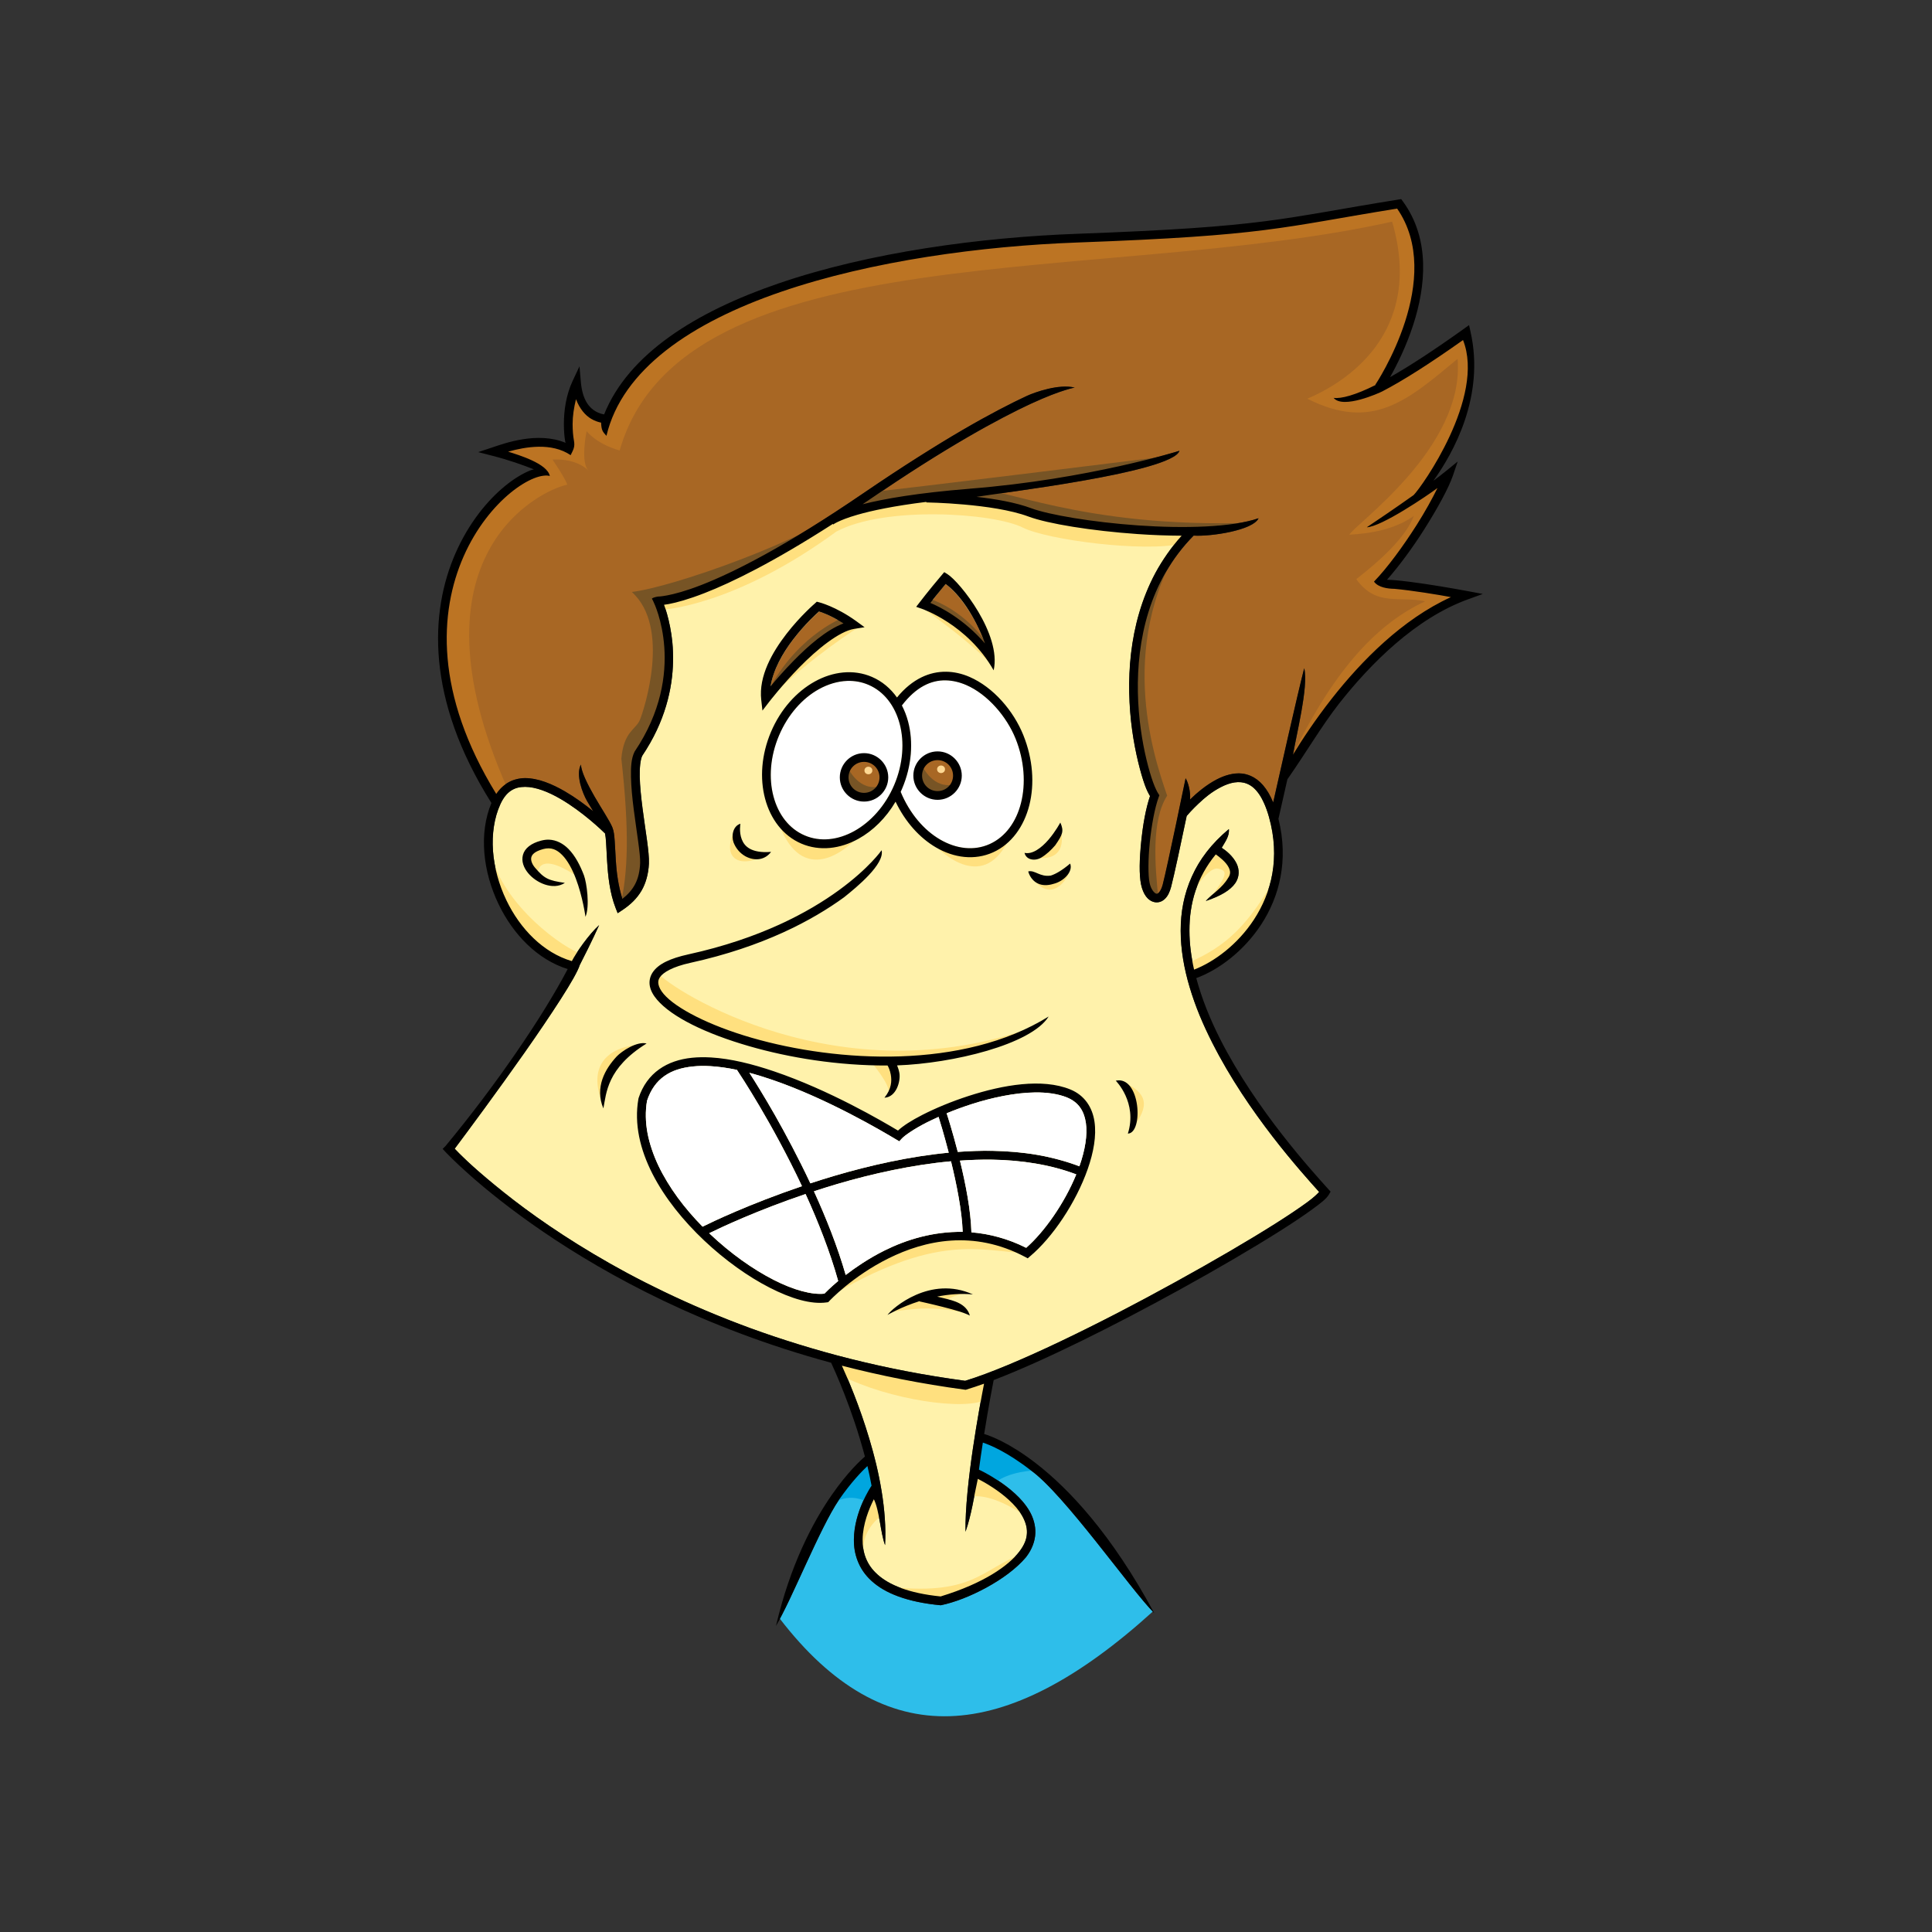 <?xml version="1.0" encoding="UTF-8" standalone="no"?>
<!-- Created with Inkscape (http://www.inkscape.org/) -->

<svg
   xmlns:dc="http://purl.org/dc/elements/1.1/"
   xmlns:cc="http://creativecommons.org/ns#"
   xmlns:rdf="http://www.w3.org/1999/02/22-rdf-syntax-ns#"
   xmlns:svg="http://www.w3.org/2000/svg"
   xmlns="http://www.w3.org/2000/svg"
   xmlns:sodipodi="http://sodipodi.sourceforge.net/DTD/sodipodi-0.dtd"
   xmlns:inkscape="http://www.inkscape.org/namespaces/inkscape"
   version="1.1"
   width="150"
   height="150"
   id="svg2"
   inkscape:version="0.47 r22583"
   sodipodi:docname="crabvector_15.svg">
  <rect width="100%" height="100%" fill="#333333" stroke="none"/>
  <title
     id="title2865">scared Man</title>
  <sodipodi:namedview
     pagecolor="#ffffff"
     bordercolor="#666666"
     borderopacity="1"
     objecttolerance="10"
     gridtolerance="10"
     guidetolerance="10"
     inkscape:pageopacity="0"
     inkscape:pageshadow="2"
     inkscape:window-width="1024"
     inkscape:window-height="715"
     id="namedview57"
     showgrid="false"
     inkscape:zoom="2.394735"
     inkscape:cx="128.57975"
     inkscape:cy="68.064328"
     inkscape:window-x="0"
     inkscape:window-y="25"
     inkscape:window-maximized="1"
     inkscape:current-layer="svg2" />
  <defs
     id="defs4">
    <inkscape:perspective
       sodipodi:type="inkscape:persp3d"
       inkscape:vp_x="0 : 150 : 1"
       inkscape:vp_y="0 : 1000 : 0"
       inkscape:vp_z="300 : 150 : 1"
       inkscape:persp3d-origin="150 : 100 : 1"
       id="perspective59" />
  </defs>
  <g
     transform="matrix(0.495,0,0,0.495,-3.511,-98.409)"
     id="layer2">
    <g
       id="g3097">
      <path
         d="m 187.917,451.559 c -0.899,-0.93 -2.111,-2.364 -3.594,-4.227 -1.584,-1.99 -3.414,-4.339 -5.288,-6.691 -1.874,-2.353 -3.802,-4.7 -5.579,-6.691 -0.889,-0.995 -1.741,-1.9 -2.533,-2.67 -0.792,-0.769 -1.51,-1.413 -2.156,-1.865 -0.941,-0.729 -1.821,-1.331 -2.618,-1.848 -0.798,-0.517 -1.519,-0.944 -2.156,-1.284 -1.274,-0.678 -2.205,-1.04 -2.738,-1.215 -0.213,1.392 -0.431,2.804 -0.616,4.244 0.373,0.174 1.452,0.691 2.926,1.66 0.878,0.577 1.82,1.276 2.704,2.088 0.442,0.406 0.877,0.838 1.266,1.301 0.389,0.462 0.745,0.954 1.044,1.472 0.299,0.518 0.527,1.083 0.685,1.66 0.157,0.577 0.245,1.165 0.222,1.78 -0.022,0.615 -0.155,1.249 -0.394,1.882 -0.239,0.634 -0.586,1.267 -1.078,1.9 -0.75,0.89 -1.705,1.762 -2.772,2.567 -1.067,0.805 -2.252,1.543 -3.474,2.208 -1.222,0.665 -2.482,1.26 -3.696,1.728 -1.215,0.468 -2.377,0.812 -3.423,1.027 -1.332,-0.127 -2.544,-0.299 -3.645,-0.531 -1.101,-0.232 -2.088,-0.514 -2.978,-0.839 -0.89,-0.324 -1.681,-0.69 -2.379,-1.095 -0.698,-0.405 -1.306,-0.861 -1.831,-1.335 -0.525,-0.474 -0.973,-0.979 -1.335,-1.506 -0.362,-0.527 -0.637,-1.067 -0.856,-1.626 -0.219,-0.559 -0.383,-1.125 -0.479,-1.694 -0.096,-0.57 -0.126,-1.152 -0.12,-1.711 0.011,-1.085 0.178,-2.14 0.428,-3.115 0.25,-0.975 0.573,-1.869 0.907,-2.635 0.668,-1.533 1.358,-2.553 1.438,-2.67 -0.194,-1.035 -0.407,-2.067 -0.65,-3.08 -0.447,0.42 -1.084,1.059 -1.848,1.934 -0.764,0.875 -1.656,1.984 -2.618,3.371 -0.734,1.074 -1.584,2.611 -2.464,4.364 -0.881,1.753 -1.799,3.721 -2.704,5.682 -0.905,1.961 -1.795,3.915 -2.601,5.613 -0.581,1.225 -1.048,2.083 -1.523,2.961 16.315,21.238 35.286,19.967 58.528,-1.112 z"
         id="path4037"
         style="fill:#2ebeea;stroke:none" />
      <path
         d="m 152.375,77.531 c -2.568,0.318 -4.716,0.655 -6.5,1 -1.784,0.345 -3.201,0.679 -4.312,1 -1.558,0.449 -2.525,0.848 -3.094,1.125 -0.568,0.277 -0.688,0.406 -0.688,0.406 l -0.062,-0.094 c -2.324,1.494 -4.485,2.834 -6.469,4 -1.984,1.166 -3.805,2.154 -5.469,3.031 -1.664,0.877 -3.168,1.652 -4.531,2.281 -1.364,0.629 -2.574,1.11 -3.656,1.531 -1.288,0.501 -2.388,0.882 -3.312,1.156 -0.925,0.274 -1.658,0.449 -2.25,0.562 -0.29,0.055 -0.56,0.097 -0.781,0.125 0.276,0.753 0.642,1.949 0.938,3.469 0.148,0.76 0.29,1.615 0.375,2.531 0.085,0.917 0.116,1.888 0.094,2.938 -0.023,1.05 -0.106,2.153 -0.281,3.312 -0.175,1.16 -0.44,2.379 -0.812,3.625 -0.373,1.246 -0.853,2.534 -1.469,3.844 -0.615,1.309 -1.378,2.62 -2.281,3.969 -0.141,0.295 -0.246,0.783 -0.312,1.344 -0.067,0.56 -0.077,1.205 -0.062,1.938 0.029,1.464 0.214,3.203 0.438,4.938 0.223,1.735 0.481,3.456 0.688,4.969 0.206,1.513 0.352,2.813 0.312,3.719 -0.036,0.837 -0.18,1.606 -0.375,2.312 -0.195,0.706 -0.431,1.342 -0.781,1.938 -0.35,0.596 -0.779,1.151 -1.281,1.656 -0.502,0.505 -1.098,0.972 -1.75,1.406 l -0.719,0.469 -0.312,-0.781 c -0.474,-1.202 -0.767,-2.457 -0.969,-3.719 -0.202,-1.262 -0.305,-2.544 -0.375,-3.688 -0.07,-1.144 -0.097,-2.189 -0.156,-3.031 -0.037,-0.531 -0.092,-0.954 -0.156,-1.281 -0.243,-0.241 -1.131,-1.088 -2.375,-2.125 -0.622,-0.519 -1.346,-1.091 -2.125,-1.656 -0.779,-0.565 -1.596,-1.116 -2.469,-1.625 -0.951,-0.554 -1.928,-1.039 -2.875,-1.375 -0.947,-0.336 -1.865,-0.532 -2.688,-0.531 -0.411,1.7e-4 -0.819,0.032 -1.188,0.125 -0.369,0.093 -0.706,0.257 -1.031,0.469 -0.325,0.211 -0.624,0.489 -0.906,0.844 -0.282,0.355 -0.543,0.789 -0.781,1.312 -0.49,1.079 -0.813,2.242 -1,3.469 -0.187,1.227 -0.251,2.51 -0.156,3.812 0.095,1.302 0.334,2.633 0.688,3.938 0.354,1.304 0.846,2.579 1.438,3.812 0.54,1.127 1.16,2.215 1.875,3.219 0.715,1.004 1.506,1.92 2.375,2.75 0.869,0.83 1.81,1.583 2.812,2.188 1.003,0.604 2.072,1.047 3.188,1.375 0.336,-0.655 0.995,-1.682 1.781,-2.75 0.786,-1.068 1.701,-2.155 2.5,-2.875 0,0 -1.087,2.472 -3.031,6.25 -0.148,0.484 -0.521,1.216 -1.031,2.125 -0.51,0.909 -1.187,1.998 -1.969,3.219 -1.563,2.441 -3.544,5.399 -5.656,8.406 -4.225,6.014 -8.85,12.233 -10.969,15.062 0.272,0.285 0.925,0.993 1.969,1.969 1.044,0.976 2.5,2.228 4.312,3.719 1.813,1.49 3.983,3.204 6.562,5.031 2.579,1.828 5.563,3.793 8.906,5.781 1.672,0.994 3.419,1.999 5.281,3 1.862,1.001 3.823,1.983 5.875,2.969 2.052,0.986 4.195,1.958 6.438,2.906 2.242,0.949 4.6,1.892 7.031,2.781 2.432,0.889 4.941,1.723 7.562,2.531 2.621,0.808 5.315,1.577 8.125,2.281 2.81,0.704 5.751,1.359 8.75,1.938 2.999,0.579 6.063,1.069 9.25,1.5 1.926,-0.587 4.218,-1.445 6.75,-2.5 2.532,-1.055 5.314,-2.303 8.219,-3.688 2.905,-1.385 5.955,-2.894 9,-4.469 3.045,-1.575 6.08,-3.218 9.031,-4.844 5.937,-3.27 11.476,-6.502 15.625,-9.125 2.075,-1.312 3.796,-2.477 5.062,-3.406 1.06,-0.778 1.567,-1.291 1.844,-1.594 -0.697,-0.774 -1.733,-1.926 -3,-3.406 -1.267,-1.481 -2.772,-3.269 -4.344,-5.312 -1.571,-2.043 -3.233,-4.32 -4.844,-6.781 -1.611,-2.461 -3.177,-5.11 -4.562,-7.844 -0.72,-1.421 -1.398,-2.852 -2,-4.312 -0.602,-1.46 -1.12,-2.957 -1.562,-4.438 -0.442,-1.48 -0.789,-2.957 -1.031,-4.438 -0.242,-1.481 -0.374,-2.975 -0.375,-4.438 -0.001,-1.462 0.122,-2.893 0.406,-4.312 0.284,-1.42 0.738,-2.808 1.344,-4.156 0.303,-0.674 0.641,-1.349 1.031,-2 0.39,-0.651 0.83,-1.282 1.312,-1.906 0.482,-0.624 1.015,-1.219 1.594,-1.812 0.579,-0.594 1.195,-1.19 1.875,-1.75 0.042,0.558 -0.098,1.041 -0.312,1.5 -0.215,0.459 -0.5,0.904 -0.812,1.438 0.334,0.223 0.762,0.524 1.188,0.938 0.426,0.414 0.835,0.913 1.125,1.5 0.219,0.444 0.365,0.99 0.344,1.531 -0.021,0.542 -0.189,1.104 -0.562,1.625 -0.374,0.521 -0.937,1.013 -1.688,1.469 -0.75,0.456 -1.695,0.872 -2.906,1.281 0.55,-0.601 1.195,-1.107 1.812,-1.656 0.618,-0.55 1.204,-1.145 1.656,-1.906 0.236,-0.328 0.337,-0.602 0.344,-0.875 0.007,-0.273 -0.075,-0.553 -0.219,-0.844 -0.211,-0.428 -0.584,-0.832 -0.969,-1.188 -0.385,-0.356 -0.795,-0.657 -1.062,-0.844 -0.74,0.897 -1.348,1.828 -1.875,2.781 -0.527,0.953 -0.98,1.936 -1.312,2.938 -0.333,1.002 -0.562,2.019 -0.719,3.062 -0.157,1.043 -0.22,2.11 -0.219,3.188 5.5e-4,0.999 0.062,2.012 0.188,3.031 0.125,1.019 0.297,2.029 0.531,3.062 0.786,-0.301 1.608,-0.7 2.438,-1.188 0.829,-0.488 1.681,-1.056 2.5,-1.719 0.819,-0.663 1.621,-1.425 2.375,-2.25 0.754,-0.825 1.458,-1.712 2.094,-2.688 0.682,-1.046 1.261,-2.173 1.75,-3.375 0.489,-1.202 0.889,-2.464 1.125,-3.812 0.236,-1.348 0.328,-2.796 0.25,-4.281 -0.078,-1.485 -0.328,-3.013 -0.781,-4.625 -0.226,-0.803 -0.486,-1.499 -0.75,-2.094 -0.264,-0.595 -0.522,-1.086 -0.812,-1.5 -0.291,-0.414 -0.599,-0.771 -0.906,-1.031 -0.308,-0.26 -0.624,-0.43 -0.938,-0.562 -0.314,-0.133 -0.634,-0.216 -0.969,-0.25 -0.335,-0.034 -0.681,-0.021 -1.031,0.031 -0.701,0.105 -1.43,0.373 -2.156,0.75 -0.66,0.343 -1.315,0.738 -1.906,1.188 -0.592,0.449 -1.117,0.958 -1.594,1.406 -0.953,0.896 -1.635,1.658 -1.844,1.906 -0.892,4.274 -1.955,9.282 -2.438,11.125 -0.105,0.403 -0.251,0.786 -0.406,1.094 -0.155,0.307 -0.315,0.534 -0.531,0.75 -0.216,0.216 -0.472,0.405 -0.75,0.5 -0.278,0.096 -0.593,0.112 -0.875,0.062 -0.282,-0.05 -0.519,-0.158 -0.75,-0.312 -0.231,-0.154 -0.445,-0.352 -0.625,-0.594 -0.359,-0.484 -0.626,-1.139 -0.781,-1.875 -0.158,-0.75 -0.228,-1.75 -0.219,-2.906 0.01,-1.156 0.113,-2.462 0.25,-3.812 0.131,-1.297 0.298,-2.62 0.531,-3.844 0.233,-1.224 0.52,-2.368 0.844,-3.312 -0.255,-0.434 -0.522,-0.91 -0.812,-1.719 -0.348,-0.968 -0.712,-2.2 -1.062,-3.656 -0.351,-1.456 -0.684,-3.137 -0.938,-4.969 -0.253,-1.831 -0.397,-3.821 -0.438,-5.906 -0.038,-1.976 0.035,-4.023 0.281,-6.125 0.123,-1.051 0.288,-2.125 0.5,-3.188 0.212,-1.062 0.469,-2.127 0.781,-3.188 0.312,-1.06 0.67,-2.111 1.094,-3.156 0.424,-1.045 0.89,-2.077 1.438,-3.094 0.547,-1.016 1.193,-1.994 1.875,-2.969 0.682,-0.974 1.421,-1.956 2.25,-2.875 -2.263,-0.008 -4.602,-0.09 -6.906,-0.25 -3.627,-0.252 -7.16,-0.642 -10.156,-1.125 -1.498,-0.241 -2.847,-0.509 -4.031,-0.781 -1.185,-0.273 -2.171,-0.558 -2.938,-0.844 -1.381,-0.515 -3.085,-0.915 -4.844,-1.219 -1.759,-0.303 -3.595,-0.509 -5.25,-0.656 -3.31,-0.295 -5.938,-0.344 -5.938,-0.344 l 0,-0.062 z M 139.156,213 c 0.46,1.011 1.138,2.594 1.906,4.562 0.768,1.968 1.606,4.328 2.375,6.906 0.385,1.289 0.766,2.624 1.094,4 0.327,1.376 0.612,2.799 0.844,4.219 0.232,1.42 0.402,2.861 0.5,4.281 0.098,1.42 0.105,2.811 0.031,4.188 -0.382,-1.043 -0.578,-2.402 -0.812,-3.719 -0.117,-0.658 -0.259,-1.31 -0.406,-1.906 -0.147,-0.596 -0.31,-1.146 -0.531,-1.594 -0.374,0.736 -0.812,1.722 -1.156,2.812 -0.172,0.545 -0.329,1.128 -0.438,1.719 -0.108,0.591 -0.15,1.173 -0.156,1.781 -0.005,0.488 0.017,0.989 0.094,1.469 0.077,0.48 0.195,0.943 0.375,1.406 0.18,0.463 0.415,0.937 0.719,1.375 0.304,0.438 0.676,0.844 1.125,1.25 0.444,0.401 0.976,0.798 1.594,1.156 0.618,0.358 1.344,0.702 2.156,1 0.812,0.298 1.692,0.56 2.719,0.781 1.027,0.221 2.176,0.374 3.438,0.5 1.71,-0.522 3.219,-1.071 4.562,-1.656 1.344,-0.585 2.525,-1.173 3.531,-1.781 1.006,-0.608 1.834,-1.221 2.531,-1.812 0.697,-0.592 1.27,-1.183 1.688,-1.719 0.42,-0.539 0.737,-1.063 0.938,-1.562 0.201,-0.499 0.266,-0.969 0.281,-1.438 0.016,-0.469 -0.052,-0.928 -0.188,-1.375 -0.135,-0.447 -0.311,-0.877 -0.562,-1.312 -0.503,-0.871 -1.25,-1.692 -2.062,-2.438 -0.813,-0.745 -1.699,-1.421 -2.531,-1.969 -1.02,-0.671 -1.789,-1.09 -2.344,-1.375 -0.314,1.403 -0.554,2.82 -0.844,4.219 -0.29,1.398 -0.634,2.79 -1.094,4.094 -0.031,-1.804 0.098,-3.943 0.312,-6.188 0.214,-2.245 0.515,-4.609 0.844,-6.844 0.658,-4.47 1.412,-8.486 1.75,-10.219 -0.958,0.344 -1.878,0.653 -2.719,0.906 l -0.156,0.062 -0.125,0 c -3.427,-0.46 -6.754,-1.024 -9.969,-1.656 -3.214,-0.632 -6.31,-1.348 -9.312,-2.125 z"
         transform="translate(0,200)"
         id="path4045"
         style="fill:#fff2ab;stroke:none" />
      <path
         d="m 110.233,151.381 c 2.273,2.778 28.663,19.572 59.094,8.46 -3.842,3.208 -12.267,5.086 -21.592,5.119 -18.194,0.063 -40.065,-7.053 -37.501,-13.579 z"
         transform="translate(0,200)"
         id="path3061"
         style="fill:#ffe07f;stroke:none" />
      <path
         d="m 139.965,305.599 c -0.74,0.027 -1.498,0.158 -2.242,0.377 -0.743,0.219 -1.472,0.525 -2.191,0.924 -0.639,0.355 -1.269,0.778 -1.865,1.266 -0.596,0.489 -1.161,1.048 -1.694,1.66 -0.534,0.612 -1.037,1.278 -1.489,2.002 -0.451,0.724 -0.848,1.502 -1.198,2.327 -0.35,0.825 -0.632,1.67 -0.839,2.499 -0.206,0.828 -0.342,1.654 -0.411,2.464 -0.069,0.81 -0.063,1.591 0,2.362 0.063,0.77 0.188,1.515 0.377,2.225 0.188,0.71 0.433,1.394 0.736,2.019 0.302,0.625 0.65,1.189 1.061,1.711 0.411,0.523 0.888,1.001 1.403,1.403 0.515,0.402 1.081,0.729 1.694,0.993 0.613,0.263 1.237,0.452 1.882,0.548 0.645,0.096 1.308,0.114 1.968,0.051 0.66,-0.063 1.327,-0.215 1.985,-0.428 0.658,-0.213 1.312,-0.501 1.951,-0.856 0.639,-0.355 1.25,-0.779 1.848,-1.266 0.598,-0.487 1.176,-1.033 1.711,-1.643 0.536,-0.61 1.036,-1.28 1.489,-2.002 0.453,-0.723 0.865,-1.502 1.215,-2.327 0.35,-0.825 0.617,-1.652 0.821,-2.481 0.205,-0.83 0.344,-1.652 0.411,-2.464 0.067,-0.812 0.064,-1.607 0,-2.379 -0.064,-0.772 -0.188,-1.532 -0.376,-2.242 -0.188,-0.71 -0.433,-1.377 -0.736,-2.002 -0.302,-0.625 -0.667,-1.206 -1.078,-1.728 -0.411,-0.523 -0.871,-0.984 -1.386,-1.386 -0.515,-0.402 -1.081,-0.746 -1.694,-1.01 -0.537,-0.23 -1.1,-0.395 -1.66,-0.496 -0.56,-0.102 -1.119,-0.141 -1.694,-0.12 z"
         id="path4073"
         style="fill:#ffffff;stroke:none" />
      <path
         d="m 155.436,305.514 c -0.58,-0.012 -1.164,0.047 -1.746,0.188 -0.581,0.141 -1.169,0.37 -1.746,0.685 -0.577,0.315 -1.144,0.724 -1.711,1.232 -0.567,0.508 -1.125,1.109 -1.677,1.831 0.412,0.789 0.738,1.637 0.975,2.533 0.21,0.791 0.34,1.63 0.411,2.481 0.071,0.851 0.073,1.73 0,2.618 -0.073,0.888 -0.222,1.785 -0.445,2.687 -0.223,0.902 -0.512,1.795 -0.89,2.687 -0.079,0.187 -0.155,0.365 -0.24,0.548 0.352,0.847 0.751,1.652 1.198,2.396 0.447,0.744 0.93,1.424 1.455,2.054 0.525,0.629 1.091,1.208 1.677,1.711 0.586,0.504 1.202,0.934 1.831,1.301 0.64,0.373 1.291,0.683 1.951,0.907 0.659,0.224 1.323,0.362 1.985,0.428 0.662,0.066 1.321,0.05 1.968,-0.051 0.647,-0.101 1.285,-0.287 1.9,-0.565 0.615,-0.278 1.177,-0.621 1.694,-1.044 0.517,-0.423 0.99,-0.922 1.403,-1.472 0.413,-0.55 0.774,-1.156 1.078,-1.814 0.304,-0.658 0.547,-1.375 0.736,-2.122 0.188,-0.747 0.312,-1.531 0.376,-2.345 0.065,-0.814 0.067,-1.643 0,-2.499 -0.067,-0.856 -0.206,-1.727 -0.411,-2.601 -0.205,-0.874 -0.471,-1.766 -0.821,-2.635 -0.346,-0.86 -0.79,-1.714 -1.318,-2.55 -0.528,-0.836 -1.143,-1.651 -1.814,-2.396 -0.671,-0.745 -1.399,-1.415 -2.173,-2.002 -0.774,-0.587 -1.591,-1.092 -2.43,-1.455 -0.524,-0.227 -1.054,-0.406 -1.592,-0.531 -0.538,-0.124 -1.084,-0.194 -1.626,-0.205 z"
         id="path4069"
         style="fill:#ffffff;stroke:none" />
      <path
         d="m 138.036,212.054 c 0,0 20.357,4.107 20.893,4.196 0.536,0.089 3.661,-1.518 3.661,-1.518 l -0.848,3.571 c -3.186,1.835 -15.218,0.067 -22.723,-3.75 -0.982,-1.607 -0.982,-2.5 -0.982,-2.5 z"
         transform="translate(0,200)"
         id="path3021"
         style="fill:#ffe07f;stroke:none" />
      <path
         d="m 146.696,204.598 c 0,0 4.42,-4.777 12.188,0.134 -4.688,-0.848 -7.143,-0.938 -12.188,-0.134 z"
         transform="translate(0,200)"
         id="path3023"
         style="fill:#ffe07f;stroke:none" />
      <path
         d="m 155.089,202.902 c 0,0 2.009,-1.161 3.705,-1.295 -3.304,-0.134 -4.955,-0.089 -5.58,0.625 0.938,0.625 1.875,0.67 1.875,0.67 z"
         transform="translate(0,200)"
         id="path3025"
         style="fill:#ffe07f;stroke:none" />
      <path
         d="m 136.518,202.589 c 0,0 14.554,-16.429 31.518,-7.232 -7.143,-0.268 -13.929,-3.393 -31.518,7.232 z"
         transform="translate(0,200)"
         id="path3027"
         style="fill:#ffe07f;stroke:none" />
      <path
         d="m 101.583,171.9 c 0,0 -0.316,-7.639 6.25,-9.281 -4.167,0.189 -8.965,2.336 -6.25,9.281 z"
         transform="translate(0,200)"
         id="path3029"
         style="fill:#ffe07f;stroke:none" />
      <path
         d="m 182.711,168.301 c 0,0 3.472,3.22 1.957,7.576 1.894,-2.652 3.662,-5.366 -1.957,-7.576 z"
         transform="translate(0,200)"
         id="path3031"
         style="fill:#ffe07f;stroke:none" />
      <path
         d="m 160.235,229.921 c 0,0 6.061,2.778 7.702,6.629 -2.589,-1.705 -5.872,-3.346 -8.397,-3.03 0.316,-2.652 0.694,-3.599 0.694,-3.599 z"
         transform="translate(0,200)"
         id="path3033"
         style="fill:#ffe07f;stroke:none" />
      <path
         d="m 145.273,236.613 c 0,0 -3.472,2.21 -2.715,6.819 -1.263,-3.094 -1.2,-7.071 1.957,-10.607 0.631,1.136 0.758,3.788 0.758,3.788 z"
         transform="translate(0,200)"
         id="path3035"
         style="fill:#ffe07f;stroke:none" />
      <path
         d="m 145.651,247.598 c 0,0 10.67,7.134 21.971,-5.177 -6.819,2.589 -7.829,6.882 -21.971,5.177 z"
         transform="translate(0,200)"
         id="path3037"
         style="fill:#ffe07f;stroke:none" />
      <path
         d="m 160.93,224.302 c 0,0 4.798,0.947 8.586,5.114 -4.861,0.316 -6.377,2.02 -6.377,2.02 l -3.346,-1.326 z"
         transform="translate(0,200)"
         id="path3039"
         style="fill:#00a6df;stroke:none" />
      <path
         d="m 137.455,234.911 c 0,0 2.232,-2.321 5.893,-0.446 0.536,-1.339 1.295,-2.366 1.295,-2.366 l -1.205,-4.33 c 0,0 -5.58,5.67 -5.982,7.143 z"
         transform="translate(0,200)"
         id="path3041"
         style="fill:#00a6df;fill-opacity:1;stroke:none" />
      <path
         d="m 98.237,136.734 c 0,0 -6.692,-5.177 -6.882,-0.568 -2.083,-2.525 -1.768,-4.041 -0.821,-4.419 0.947,-0.379 4.356,-2.778 7.702,4.988 z"
         transform="translate(0,200)"
         id="path3043"
         style="fill:#ffe07f;stroke:none" />
      <path
         d="m 98.427,148.477 c -2.841,-0.821 -12.438,-7.576 -14.458,-16.036 0.063,5.051 1.705,12.438 13.258,18.246 0.694,-1.2 1.2,-2.21 1.2,-2.21 z"
         transform="translate(0,200)"
         id="path3045"
         style="fill:#ffe07f;stroke:none" />
      <path
         d="m 197.098,139.464 c 0,0 7.098,-3.75 0.848,-7.366 -2.232,2.098 -4.866,9.196 -4.866,9.196 -0.295,-0.527 3.165,-6.638 5.077,-6.243 1.698,0.351 1.186,1.237 -1.059,4.412 z"
         transform="translate(0,200)"
         id="path3047"
         style="fill:#ffe07f;stroke:none" />
      <path
         d="m 193.884,151.696 c 0,0 13.929,-7.009 13.438,-15.536 -4.42,7.679 -7.723,10.982 -13.75,13.616 0.045,0.804 0.312,1.92 0.312,1.92 z"
         transform="translate(0,200)"
         id="path3049"
         style="fill:#ffe07f;stroke:none" />
      <path
         d="m 129.11,127.58 c 0,0 3.914,6.945 13.195,1.768 -3.346,3.977 -9.849,7.955 -13.195,-1.768 z"
         transform="translate(0,200)"
         id="path3051"
         style="fill:#ffe07f;stroke:none" />
      <path
         d="m 166.044,328.653 c 0,0 -3.914,6.945 -13.195,1.768 3.346,3.977 9.849,7.955 13.195,-1.768 z"
         id="path3053"
         style="fill:#ffe07f;stroke:none" />
      <path
         d="m 122.418,128.716 c 0,0 -0.884,3.914 4.672,4.104 -3.01,2.081 -7.312,1.414 -4.672,-4.104 z"
         transform="translate(0,200)"
         id="path3055"
         style="fill:#ffe07f;stroke:none" />
      <path
         d="m 168.254,133.041 c 0,0 3.914,-0.284 5.145,-4.198 0.505,1.421 0.852,5.808 -5.145,4.198 z"
         transform="translate(0,200)"
         id="path3057"
         style="fill:#ffe07f;stroke:none" />
      <path
         d="m 168.712,335.979 c 0,0 2.714,2.103 6.034,-0.307 -0.44,1.442 -3.154,5.047 -6.034,0.307 z"
         id="path3059"
         style="fill:#ffe07f;stroke:none" />
      <path
         d="m 143.694,165.334 c 0,0 3.157,3.662 2.778,4.988 1.263,-1.515 0.947,-3.725 0.253,-5.114 -1.768,0 -3.03,0.126 -3.03,0.126 z"
         transform="translate(0,200)"
         id="path3065"
         style="fill:#ffe07f;stroke:none" />
      <path
         d="m 110.991,94.434 c 0,0 11.238,-0.505 27.274,-12.248 7.516,-4.041 24.564,-2.972 29.26,-0.625 3.887,1.942 18.985,3.899 24.909,2.519 1.389,-1.768 1.136,-2.147 1.136,-2.147 0,0 -14.395,0.505 -24.622,-2.652 -5.177,-1.515 -18.056,-5.177 -31.315,0.884 -10.733,7.45 -23.865,12.501 -27.148,13.132 0.442,0.884 0.505,1.136 0.505,1.136 z"
         transform="translate(0,200)"
         id="path3067"
         style="fill:#ffe07f;stroke:none" />
      <path
         d="m 151.295,93.795 c 0,0 10.268,5.045 11.607,9.554 -3.704,-3.959 -9.428,-7.97 -11.607,-9.554 z"
         transform="translate(0,200)"
         id="path3069"
         style="fill:#ffe07f;stroke:none" />
      <path
         d="m 141.92,297.098 c -2.902,0 -13.482,7.634 -14.821,12.143 3.838,-4.628 12.375,-10.693 14.821,-12.143 z"
         id="path3071"
         style="fill:#ffe07f;stroke:none" />
      <path
         d="m 154.156,117.684 c -0.337,0 -0.678,0.065 -0.969,0.188 -0.291,0.122 -0.531,0.312 -0.75,0.531 -0.219,0.219 -0.661,0.838 -0.784,1.129 -0.122,0.291 -0.188,0.632 -0.188,0.969 0,0.337 0.065,0.646 0.188,0.938 0.122,0.291 0.564,0.53 0.784,0.75 0.219,0.219 0.585,0.599 0.876,0.721 0.291,0.122 0.632,0.188 0.969,0.188 0.337,0 0.646,-0.065 0.938,-0.188 0.291,-0.122 0.436,-0.501 0.655,-0.721 0.219,-0.219 0.598,-0.49 0.721,-0.781 0.122,-0.291 0.188,-0.6 0.188,-0.938 0,-0.337 -0.065,-0.678 -0.188,-0.969 -0.122,-0.291 -0.501,-0.878 -0.721,-1.097 -0.219,-0.219 -0.49,-0.409 -0.781,-0.531 -0.291,-0.122 -0.6,-0.188 -0.938,-0.188 z m -11.626,0.344 c -0.337,0 -0.678,0.065 -0.969,0.188 -0.291,0.122 -0.688,0.533 -0.908,0.752 -0.219,0.219 -0.378,0.459 -0.5,0.75 -0.122,0.291 -0.188,0.6 -0.188,0.938 0,0.337 0.065,0.678 0.188,0.969 0.122,0.291 0.281,0.562 0.5,0.781 0.219,0.219 0.743,0.693 1.034,0.816 0.291,0.122 0.632,0.188 0.969,0.188 0.337,0 0.646,-0.065 0.938,-0.188 0.291,-0.122 0.783,-0.533 1.002,-0.753 0.219,-0.219 0.409,-0.49 0.531,-0.781 0.122,-0.291 0.188,-0.632 0.188,-0.969 0,-0.337 -0.065,-0.646 -0.188,-0.938 -0.122,-0.291 -0.312,-0.531 -0.531,-0.75 -0.219,-0.219 -0.837,-0.693 -1.128,-0.815 -0.291,-0.122 -0.6,-0.188 -0.938,-0.188 z"
         transform="translate(0,200)"
         id="path4089"
         style="fill:#a86724;stroke:none" />
      <path
         d="m 140.19,119.404 c 0,0 1.673,3.63 5.051,2.715 -1.421,1.231 -2.841,2.683 -5.366,0 -0.568,-1.389 0.316,-2.715 0.316,-2.715 z"
         transform="translate(0,200)"
         id="path3073"
         style="fill:#775425;stroke:none" />
      <path
         d="m 151.839,319.088 c 0,0 1.673,3.63 5.051,2.715 -1.421,1.231 -2.841,2.683 -5.366,0 -0.568,-1.389 0.316,-2.715 0.316,-2.715 z"
         id="path3075"
         style="fill:#775425;stroke:none" />
      <path
         d="m 226.219,31.531 c -4.604,0.744 -8.147,1.353 -11.375,1.906 -3.228,0.553 -6.128,1.027 -9.375,1.438 -3.247,0.411 -6.839,0.776 -11.5,1.094 -4.661,0.318 -10.405,0.601 -17.875,0.875 -3.755,0.138 -7.67,0.379 -11.625,0.75 -3.955,0.371 -7.953,0.872 -11.938,1.5 -3.984,0.628 -7.938,1.374 -11.781,2.281 -1.921,0.454 -3.833,0.972 -5.688,1.5 -1.854,0.528 -3.641,1.083 -5.406,1.688 -1.766,0.605 -3.503,1.253 -5.156,1.938 -1.653,0.684 -3.23,1.39 -4.75,2.156 -1.52,0.766 -2.976,1.588 -4.344,2.438 -1.368,0.85 -2.648,1.752 -3.844,2.688 -1.196,0.936 -2.309,1.913 -3.312,2.938 -1.004,1.024 -1.896,2.104 -2.688,3.219 -0.792,1.115 -1.502,2.261 -2.062,3.469 -0.56,1.208 -0.972,2.447 -1.281,3.75 -0.3,-0.329 -0.497,-0.528 -0.625,-0.812 -0.128,-0.284 -0.191,-0.646 -0.219,-1.25 -0.451,-0.093 -1.003,-0.263 -1.562,-0.594 -0.451,-0.266 -0.903,-0.646 -1.312,-1.156 -0.409,-0.51 -0.771,-1.164 -1.062,-1.938 -0.33,1.335 -0.531,2.676 -0.531,3.906 0,0.972 0.09,1.866 0.219,2.562 0.099,0.518 0.07,0.909 -0.031,1.25 -0.101,0.341 -0.293,0.633 -0.5,1.062 -0.748,-0.506 -1.559,-0.826 -2.406,-1.031 -0.848,-0.206 -1.725,-0.292 -2.594,-0.281 -0.869,0.011 -1.718,0.107 -2.531,0.25 -0.813,0.143 -1.603,0.341 -2.281,0.531 0.826,0.261 2.37,0.73 3.75,1.375 0.69,0.323 1.342,0.685 1.844,1.094 0.251,0.204 0.462,0.401 0.625,0.625 0.163,0.224 0.296,0.475 0.344,0.719 -0.254,-0.076 -0.61,-0.086 -1.031,-0.031 -0.421,0.055 -0.926,0.159 -1.469,0.375 -0.543,0.216 -1.13,0.526 -1.75,0.906 -0.62,0.381 -1.282,0.838 -1.938,1.375 -0.656,0.537 -1.309,1.155 -1.969,1.844 -0.66,0.689 -1.304,1.478 -1.938,2.312 -0.634,0.835 -1.267,1.712 -1.844,2.688 -0.577,0.976 -1.104,2.013 -1.594,3.125 -0.48,1.09 -0.913,2.254 -1.281,3.469 -0.368,1.214 -0.678,2.509 -0.906,3.844 -0.228,1.335 -0.378,2.705 -0.438,4.156 -0.06,1.452 -0.043,2.968 0.094,4.531 0.137,1.564 0.387,3.172 0.75,4.844 0.363,1.672 0.852,3.412 1.469,5.188 0.617,1.775 1.351,3.594 2.25,5.469 0.899,1.875 1.977,3.811 3.188,5.781 0.287,-0.429 0.594,-0.812 0.938,-1.125 0.343,-0.313 0.707,-0.578 1.094,-0.781 0.386,-0.203 0.802,-0.339 1.219,-0.438 0.417,-0.099 0.846,-0.156 1.281,-0.156 0.517,-2.2e-4 1.037,0.083 1.562,0.188 0.525,0.104 1.037,0.25 1.562,0.438 1.052,0.376 2.12,0.883 3.125,1.469 1.639,0.955 3.157,2.078 4.406,3.094 -0.321,-0.536 -0.639,-1.023 -0.969,-1.594 -0.331,-0.574 -0.797,-1.607 -1.062,-2.688 -0.133,-0.54 -0.19,-1.105 -0.188,-1.625 0.002,-0.52 0.096,-1.006 0.312,-1.406 0,0.426 0.229,1.23 0.625,2.125 0.396,0.895 0.927,1.914 1.5,2.906 1.146,1.984 2.354,3.787 2.781,4.812 0.244,0.586 0.313,1.274 0.375,2.156 0.062,0.882 0.119,1.942 0.188,3.062 0.059,0.968 0.146,1.98 0.312,3 0.166,1.02 0.415,2.026 0.719,3 0.446,-0.353 0.82,-0.707 1.156,-1.094 0.336,-0.387 0.614,-0.801 0.844,-1.25 0.23,-0.449 0.404,-0.93 0.531,-1.469 0.128,-0.539 0.221,-1.124 0.25,-1.781 0.03,-0.684 -0.109,-1.934 -0.312,-3.438 -0.203,-1.503 -0.461,-3.274 -0.688,-5.031 -0.226,-1.757 -0.406,-3.51 -0.438,-5.062 -0.016,-0.776 -0.014,-1.508 0.062,-2.156 0.077,-0.648 0.23,-1.219 0.469,-1.719 l 0.031,-0.062 0.031,-0.031 c 1.049,-1.557 1.876,-3.103 2.531,-4.594 0.656,-1.491 1.132,-2.925 1.469,-4.312 0.337,-1.388 0.531,-2.721 0.625,-3.969 0.093,-1.248 0.075,-2.428 0,-3.5 -0.075,-1.072 -0.206,-2.047 -0.375,-2.906 -0.169,-0.859 -0.375,-1.609 -0.562,-2.219 -0.375,-1.219 -0.719,-1.906 -0.719,-1.906 -0.046,-0.15 -0.162,-0.361 -0.281,-0.594 0.136,-0.142 0.56,-0.25 0.938,-0.312 0,0 0.38,0.02 1.469,-0.188 0.544,-0.104 1.271,-0.273 2.156,-0.531 0.885,-0.258 1.933,-0.605 3.188,-1.094 1.255,-0.489 2.716,-1.088 4.375,-1.875 1.659,-0.787 3.528,-1.783 5.625,-2.938 2.097,-1.155 4.432,-2.471 7,-4.062 2.568,-1.591 5.365,-3.434 8.438,-5.531 3.086,-2.107 5.916,-3.953 8.5,-5.594 2.584,-1.641 4.915,-3.079 7.031,-4.312 2.117,-1.234 4.005,-2.272 5.688,-3.156 1.683,-0.884 3.155,-1.627 4.438,-2.219 0.612,-0.281 1.88,-0.733 3.281,-1.062 0.7,-0.165 1.435,-0.297 2.156,-0.344 0.721,-0.047 1.408,-0.033 2.031,0.125 0,0 -0.396,0.062 -1.5,0.406 -1.104,0.344 -2.855,0.962 -5.375,2.125 -1.26,0.581 -2.711,1.314 -4.375,2.188 -1.664,0.873 -3.555,1.902 -5.656,3.125 -2.102,1.223 -4.428,2.618 -7,4.25 -2.572,1.632 -5.363,3.495 -8.438,5.594 -0.309,0.211 -0.602,0.419 -0.906,0.625 1.669,-0.425 3.808,-0.861 6.562,-1.281 2.754,-0.42 6.102,-0.831 10.188,-1.156 l 0.125,-0.031 c 2.312,-0.183 4.557,-0.394 6.719,-0.656 2.162,-0.262 4.247,-0.562 6.219,-0.875 3.943,-0.625 7.462,-1.318 10.406,-1.969 2.945,-0.651 5.307,-1.245 6.938,-1.688 1.63,-0.443 2.531,-0.75 2.531,-0.75 -0.071,0.214 -0.236,0.445 -0.5,0.656 -0.264,0.212 -0.63,0.416 -1.062,0.625 -0.865,0.417 -2.047,0.822 -3.438,1.219 -1.391,0.397 -2.999,0.789 -4.719,1.156 -1.719,0.367 -3.555,0.704 -5.406,1.031 -7.404,1.308 -15.077,2.252 -16.719,2.531 1.468,0.165 2.993,0.395 4.469,0.688 1.476,0.293 2.92,0.664 4.156,1.125 0.676,0.252 1.582,0.521 2.719,0.781 1.137,0.26 2.491,0.508 3.969,0.75 2.954,0.483 6.478,0.907 10.062,1.156 1.792,0.125 3.592,0.189 5.375,0.219 1.783,0.03 3.534,0.02 5.188,-0.062 1.653,-0.082 3.222,-0.225 4.625,-0.438 1.403,-0.212 2.655,-0.484 3.688,-0.844 -0.104,0.234 -0.297,0.449 -0.562,0.656 -0.266,0.207 -0.611,0.415 -1,0.594 -0.779,0.357 -1.764,0.64 -2.812,0.875 -1.049,0.235 -2.169,0.399 -3.188,0.5 -1.018,0.101 -1.937,0.139 -2.625,0.094 -0.882,0.893 -1.681,1.824 -2.406,2.781 -0.725,0.957 -1.356,1.931 -1.938,2.938 -0.581,1.007 -1.113,2.052 -1.562,3.094 -0.45,1.042 -0.857,2.093 -1.188,3.156 -0.331,1.063 -0.588,2.118 -0.812,3.188 -0.225,1.069 -0.4,2.157 -0.531,3.219 -0.262,2.123 -0.351,4.212 -0.312,6.219 0.039,2.027 0.226,3.97 0.469,5.75 0.243,1.78 0.566,3.401 0.906,4.812 0.34,1.412 0.672,2.589 1,3.5 0.328,0.911 0.671,1.577 0.812,1.781 l 0.188,0.281 -0.125,0.344 c -0.306,0.841 -0.576,1.955 -0.812,3.188 -0.237,1.233 -0.43,2.561 -0.562,3.875 -0.133,1.314 -0.214,2.641 -0.219,3.75 -0.005,1.109 0.069,1.999 0.188,2.562 0.122,0.578 0.326,1.003 0.531,1.281 0.205,0.278 0.412,0.416 0.531,0.438 0.119,0.021 0.187,0.031 0.375,-0.156 0.188,-0.187 0.456,-0.604 0.625,-1.25 0.731,-2.792 3.594,-16.688 3.594,-16.688 0.22,0.354 0.398,0.874 0.531,1.469 0.133,0.595 0.206,1.24 0.156,1.844 0.535,-0.523 1.169,-1.074 1.875,-1.625 0.706,-0.551 1.497,-1.076 2.312,-1.5 0.618,-0.321 1.269,-0.581 1.938,-0.75 0.668,-0.169 1.353,-0.259 2.031,-0.188 0.452,0.048 0.901,0.187 1.344,0.375 0.352,0.149 0.674,0.349 1,0.594 0.326,0.244 0.64,0.53 0.938,0.875 0.594,0.689 1.133,1.567 1.594,2.688 0.779,-3.477 3.766,-16.72 4.875,-21.031 0.183,0.707 0.192,1.735 0.094,2.938 -0.099,1.202 -0.323,2.582 -0.562,3.938 -0.479,2.711 -1.085,5.379 -1.281,6.656 0.689,-1.129 1.541,-2.472 2.562,-3.969 1.021,-1.497 2.228,-3.146 3.562,-4.844 1.159,-1.473 2.41,-2.974 3.781,-4.469 1.371,-1.494 2.84,-2.975 4.406,-4.375 1.566,-1.4 3.225,-2.747 4.969,-3.938 0.872,-0.596 1.775,-1.135 2.688,-1.656 0.913,-0.522 1.83,-1.004 2.781,-1.438 -1.194,-0.214 -2.021,-0.396 -4.156,-0.719 -1.652,-0.25 -3.338,-0.473 -4.688,-0.594 -0.497,-0.007 -1.13,-0.057 -1.719,-0.219 -0.294,-0.081 -0.589,-0.195 -0.844,-0.344 -0.255,-0.149 -0.482,-0.326 -0.656,-0.562 1.041,-1.075 2.201,-2.473 3.344,-4 1.142,-1.527 2.266,-3.197 3.312,-4.844 1.389,-2.187 2.477,-4.152 3.312,-5.844 -0.825,0.617 -3.033,2.125 -5.312,3.5 -1.14,0.687 -2.294,1.358 -3.312,1.844 -1.018,0.485 -1.896,0.79 -2.469,0.812 1.277,-0.851 4.342,-2.9 7.344,-5.031 0.314,-0.308 1.188,-1.423 2.25,-3.062 0.531,-0.82 1.1,-1.766 1.688,-2.812 0.587,-1.046 1.163,-2.204 1.719,-3.406 0.556,-1.202 1.094,-2.463 1.531,-3.75 0.437,-1.287 0.8,-2.574 1.031,-3.875 0.231,-1.301 0.343,-2.631 0.281,-3.875 -0.031,-0.622 -0.098,-1.218 -0.219,-1.812 -0.121,-0.595 -0.31,-1.192 -0.531,-1.75 -2.577,1.825 -4.915,3.435 -7.031,4.781 -2.116,1.346 -4.016,2.432 -5.656,3.281 -0.22,0.113 -1.74,0.832 -3.406,1.281 -0.833,0.225 -1.689,0.382 -2.438,0.375 -0.374,-0.004 -0.734,-0.024 -1.031,-0.125 -0.297,-0.101 -0.536,-0.275 -0.719,-0.5 0.581,0.079 1.43,-0.018 2.531,-0.344 1.102,-0.326 2.447,-0.891 4.031,-1.688 l -0.031,-0.031 c 0,0 0.715,-1.042 1.656,-2.812 0.47,-0.885 0.977,-1.962 1.5,-3.156 0.523,-1.194 1.046,-2.524 1.5,-3.938 0.445,-1.384 0.834,-2.846 1.094,-4.344 0.26,-1.497 0.407,-3.032 0.375,-4.562 -0.016,-0.765 -0.078,-1.523 -0.188,-2.281 -0.109,-0.759 -0.284,-1.508 -0.5,-2.25 -0.216,-0.742 -0.476,-1.472 -0.812,-2.188 -0.336,-0.715 -0.749,-1.415 -1.219,-2.094 z m -70.812,58.875 c -1.349,1.62 -2.089,2.6 -2.375,2.969 0.764,0.32 2.061,0.943 3.594,1.969 0.766,0.513 1.564,1.115 2.406,1.844 0.842,0.729 1.723,1.56 2.562,2.531 -0.42,-1.111 -0.884,-2.133 -1.375,-3.094 -0.491,-0.961 -1.029,-1.835 -1.562,-2.625 -0.533,-0.79 -1.077,-1.493 -1.625,-2.094 -0.548,-0.6 -1.09,-1.109 -1.625,-1.5 z m -19.844,4.312 c -0.197,0.174 -0.748,0.668 -1.469,1.406 -0.721,0.739 -1.622,1.719 -2.562,2.938 -0.834,1.08 -1.618,2.277 -2.25,3.531 -0.316,0.627 -0.622,1.295 -0.844,1.938 -0.222,0.643 -0.37,1.267 -0.469,1.906 0.881,-1.056 2.096,-2.438 3.562,-3.938 1.184,-1.21 2.447,-2.455 3.781,-3.5 0.667,-0.522 1.383,-0.994 2.062,-1.406 0.68,-0.413 1.356,-0.743 2.031,-1 -1.062,-0.664 -1.941,-1.118 -2.594,-1.406 -0.653,-0.288 -1.072,-0.421 -1.25,-0.469 z"
         transform="translate(0,200)"
         id="path4061"
         style="fill:#a86724;stroke:none" />
      <path
         d="m 151.83,93.437 c 0,0 7.946,3.393 10.223,7.143 -0.045,-1.429 -4.196,-6.295 -9.42,-7.946 -0.402,0.446 -0.804,0.804 -0.804,0.804 z"
         transform="translate(0,200)"
         id="path3081"
         style="fill:#775425;stroke:none" />
      <path
         d="m 127.232,107.902 c 0,0 9.33,-10.848 13.795,-11.25 -1.786,-0.714 -2.143,-0.759 -2.143,-0.759 0,0 -7.321,2.991 -11.652,12.009 z"
         transform="translate(0,200)"
         id="path3083"
         style="fill:#775425;stroke:none" />
      <path
         d="m 84.853,124.486 c 0,0 -22.855,-35.86 7.071,-51.897 -0.884,-0.884 -6.882,-3.03 -7.387,-2.967 2.904,-0.884 7.324,-2.399 11.932,-0.253 -0.253,-2.02 -0.189,-8.46 1.073,-10.165 0.568,2.462 1.073,4.924 4.609,5.493 3.03,-6.755 15.152,-24.559 65.786,-28.095 50.634,-3.536 52.528,-3.409 58.21,-5.935 2.652,2.525 7.829,10.228 -2.525,28.663 6.692,-3.536 13.431,-8.17 13.431,-8.17 0,0 4.375,6.786 -6.518,24.464 2.946,-1.071 3.75,-2.232 3.75,-2.232 0,0 -6.786,12.768 -10.625,16.607 6.071,1.161 12.768,2.232 12.768,2.232 0,0 -16.786,8.214 -28.125,28.125 C 213.75,108.75 220.357,97.857 230.625,93.125 c -4.018,-0.893 -7.679,0.893 -10.804,-3.482 3.661,-2.857 7.768,-6.518 9.018,-9.911 -3.929,2.857 -9.643,2.857 -10.089,2.946 0.625,-1.518 18.125,-13.571 16.964,-27.589 -7.857,6.518 -13.304,11.429 -23.571,6.25 5.536,-2.321 18.482,-10 13.304,-27.768 -45.085,10.053 -111.38,1.577 -121.161,35.893 -3.75,-1.071 -5.179,-3.036 -5.179,-3.036 0,0 -1.071,5 0.357,6.25 C 97.321,70.536 93.75,70.893 93.75,70.893 c 0,0 1.964,2.857 2.321,3.929 -4.286,0.893 -25.536,11.071 -9.464,47.5 -0.893,1.25 -1.754,2.165 -1.754,2.165 z"
         transform="translate(0,200)"
         id="path3085"
         style="fill:#bc7423;stroke:none" />
      <path
         d="m 158.468,77.261 c 0,0 7.955,0.758 11.869,2.652 3.914,1.894 24.496,3.788 33.083,0.884 -27.184,0.915 -39.805,-6.081 -43.563,-5.051 -1.136,1.515 -1.389,1.515 -1.389,1.515 z"
         transform="translate(0,200)"
         id="path3087"
         style="fill:#775425;fill-opacity:1;stroke:none" />
      <path
         d="m 140.537,78.524 c 0,0 16.289,-1.894 19.572,-2.399 3.283,-0.505 27.274,-3.914 30.431,-5.808 -5.051,0.631 -40.785,5.051 -46.846,5.682 -2.904,2.273 -3.157,2.525 -3.157,2.525 z"
         transform="translate(0,200)"
         id="path3089"
         style="fill:#775425;fill-opacity:1;stroke:none" />
      <path
         d="m 193.57,82.06 c 0,0 -14.521,12.501 -5.43,41.669 -1.01,4.798 -3.536,15.026 0.631,15.91 -0.505,-4.924 -1.136,-12.122 1.389,-16.036 -2.273,-6.566 -8.207,-24.496 3.409,-41.543 z"
         transform="translate(0,200)"
         id="path3091"
         style="fill:#775425;fill-opacity:1;stroke:none" />
      <path
         d="m 109.854,92.792 c 0,0 5.998,9.47 -2.462,23.928 -0.631,3.788 -1.073,4.861 -0.316,7.639 0.758,2.778 3.283,12.879 -2.715,16.668 1.263,-5.43 1.452,-11.869 0.189,-23.234 0.379,-4.293 2.273,-4.546 2.904,-6.061 0.631,-1.515 4.924,-14.521 -1.263,-20.077 6.44,-0.758 27.653,-8.207 35.355,-14.268 -10.102,7.071 -25.506,16.036 -31.694,15.405 z"
         transform="translate(0,200)"
         id="path3093"
         style="fill:#775425;fill-opacity:1;stroke:none" />
      <path
         d="m 226.863,230.033 -0.411,0.068 c -18.97,3.046 -20.268,4.268 -50.399,5.374 -15.125,0.555 -32.531,2.878 -46.856,7.787 -12.983,4.449 -23.516,11.039 -27.347,20.536 -0.343,-0.049 -0.829,-0.17 -1.352,-0.479 -0.962,-0.568 -2.032,-1.725 -2.293,-4.535 l -0.222,-2.516 -1.078,2.293 c -1.027,2.2 -1.369,4.659 -1.369,6.76 0,1.05 0.075,2.012 0.222,2.807 0.011,0.058 0.04,0.081 0.051,0.137 -4.43,-1.842 -9.677,0.111 -11.5,0.719 l -2.208,0.736 2.259,0.582 c 2.612,0.672 4.821,1.466 6.469,2.122 -0.169,0.057 -0.323,0.068 -0.496,0.137 -1.256,0.5 -2.639,1.334 -4.039,2.481 -2.8,2.295 -5.688,5.841 -7.735,10.49 -4.07,9.243 -4.712,22.841 5.613,39.224 -2,4.758 -1.336,10.743 1.112,15.847 2.253,4.698 6.045,8.695 10.85,10.2 -3.981,7.587 -11.362,18.346 -19.15,27.741 l -0.462,0.462 0.445,0.479 c 0,0 20.526,22.248 60.479,33.063 0.479,1.01 3.325,7.197 5.305,14.717 -0.626,0.535 -2.695,2.41 -5.202,6.024 -2.984,4.3 -6.512,10.976 -8.745,20.536 2.338,-3.862 6.937,-15.47 9.874,-19.766 1.925,-2.774 3.572,-4.465 4.467,-5.305 0.243,1.013 0.457,2.045 0.65,3.08 -0.159,0.234 -2.728,4.078 -2.772,8.42 -0.023,2.239 0.69,4.64 2.789,6.537 2.1,1.897 5.505,3.289 10.833,3.799 4.182,-0.861 10.364,-3.971 13.366,-7.53 1.969,-2.529 1.762,-5.151 0.565,-7.222 -1.197,-2.071 -3.258,-3.705 -5.014,-4.86 -1.474,-0.969 -2.554,-1.486 -2.926,-1.66 0.185,-1.44 0.403,-2.852 0.616,-4.244 1.065,0.35 3.749,1.429 7.513,4.347 5.168,3.619 15.768,18.824 19.389,22.436 -6.747,-12.519 -13.473,-19.578 -18.551,-23.514 -4.215,-3.267 -7.205,-4.334 -8.146,-4.621 0.706,-4.44 1.329,-7.646 1.489,-8.454 8.029,-3.072 19.187,-8.674 29.195,-14.187 5.957,-3.281 11.493,-6.528 15.676,-9.173 2.092,-1.322 3.842,-2.496 5.151,-3.457 1.309,-0.961 2.149,-1.596 2.567,-2.293 l 0.257,-0.445 -0.342,-0.377 c -2.433,-2.711 -11.33,-12.41 -16.976,-23.548 -1.582,-3.121 -2.89,-6.357 -3.748,-9.566 3.5,-1.291 7.45,-4.22 10.2,-8.437 2.812,-4.313 4.326,-10.004 2.687,-16.549 0.011,-0.05 0.8,-3.524 1.403,-6.195 3.057,-4.379 5.331,-8.313 8.078,-11.842 4.99,-6.344 12.051,-13.41 20.211,-16.377 l 2.362,-0.856 -2.464,-0.462 c 0,0 -3.152,-0.592 -6.486,-1.095 -1.667,-0.252 -3.392,-0.474 -4.792,-0.599 -0.49,-0.044 -0.881,-0.054 -1.284,-0.068 1.933,-2.206 3.981,-4.983 5.784,-7.821 2.126,-3.345 3.867,-6.541 4.535,-8.471 l 0.77,-2.259 -1.848,1.506 c -0.575,0.464 -1.256,0.99 -1.968,1.523 3.16,-4.408 8.12,-13.304 5.819,-23.411 l -0.222,-1.01 -0.839,0.599 c -4.616,3.305 -8.445,5.801 -11.552,7.564 1.028,-1.828 2.534,-4.788 3.662,-8.3 1.883,-5.86 2.727,-13.312 -1.677,-19.304 l -0.24,-0.325 z m -0.633,1.489 c 3.759,5.431 3.028,12.192 1.249,17.729 -1.816,5.653 -4.672,9.909 -4.672,9.909 l 0.034,0.034 c -3.168,1.592 -5.409,2.178 -6.572,2.019 1.462,1.803 7.175,-0.784 7.615,-1.01 3.281,-1.698 7.526,-4.41 12.681,-8.06 3.543,8.936 -6.498,23.084 -7.752,24.318 -3.002,2.131 -6.065,4.197 -7.342,5.048 2.292,-0.089 9.439,-4.926 11.089,-6.161 -0.836,1.692 -1.913,3.666 -3.303,5.853 -2.093,3.293 -4.575,6.681 -6.657,8.83 0.696,0.948 2.206,1.115 3.2,1.13 1.349,0.121 3.054,0.349 4.706,0.599 2.135,0.322 2.964,0.488 4.159,0.702 -7.611,3.466 -14.019,9.989 -18.654,15.881 -2.67,3.395 -4.731,6.555 -6.109,8.813 0.393,-2.554 2.478,-10.707 1.746,-13.537 -1.109,4.311 -4.081,17.572 -4.86,21.049 -0.922,-2.242 -2.134,-3.579 -3.542,-4.176 -0.443,-0.188 -0.9,-0.312 -1.352,-0.359 -1.357,-0.144 -2.734,0.282 -3.97,0.924 -1.632,0.848 -3.106,2.103 -4.176,3.149 0.1,-1.207 -0.261,-2.63 -0.702,-3.337 0,0 -2.862,13.91 -3.594,16.703 -0.169,0.646 -0.411,1.045 -0.599,1.232 -0.188,0.187 -0.274,0.192 -0.394,0.171 -0.239,-0.042 -0.818,-0.556 -1.061,-1.711 -0.237,-1.127 -0.232,-3.688 0.034,-6.315 0.266,-2.627 0.775,-5.403 1.386,-7.085 l 0.12,-0.325 -0.188,-0.291 c -0.142,-0.204 -0.476,-0.851 -0.804,-1.763 -0.328,-0.911 -0.687,-2.113 -1.027,-3.525 -0.68,-2.824 -1.274,-6.505 -1.352,-10.559 -0.155,-8.025 1.692,-17.447 8.745,-24.592 2.751,0.183 9.349,-0.853 10.182,-2.721 -4.131,1.439 -11.706,1.628 -18.876,1.129 -7.17,-0.498 -14.052,-1.679 -16.754,-2.687 -2.472,-0.922 -5.673,-1.467 -8.608,-1.797 3.283,-0.559 30.687,-3.803 31.831,-7.222 0,0 -14.308,4.478 -32.806,5.938 l -0.12,0.017 c -8.17,0.651 -13.433,1.581 -16.771,2.43 0.304,-0.206 0.598,-0.405 0.907,-0.616 12.298,-8.394 20.442,-12.819 25.482,-15.145 2.52,-1.163 4.253,-1.795 5.356,-2.139 1.104,-0.344 1.523,-0.394 1.523,-0.394 -2.493,-0.632 -6.238,0.722 -7.461,1.284 -5.131,2.368 -13.325,6.839 -25.67,15.265 -12.291,8.389 -20.411,12.455 -25.43,14.409 -2.51,0.977 -4.251,1.418 -5.339,1.626 -1.089,0.208 -1.472,0.188 -1.472,0.188 -0.378,0.063 -0.811,0.18 -0.947,0.322 0.119,0.233 0.251,0.452 0.297,0.602 0,0 5.398,10.923 -2.995,23.377 l -0.034,0.051 -0.017,0.051 c -0.478,1 -0.562,2.315 -0.531,3.868 0.031,1.553 0.202,3.326 0.428,5.083 0.452,3.514 1.069,7.085 1.01,8.454 -0.114,2.629 -1.007,4.202 -2.789,5.613 -0.607,-1.948 -0.909,-4.089 -1.027,-6.024 -0.068,-1.121 -0.109,-2.164 -0.171,-3.046 -0.062,-0.882 -0.132,-1.587 -0.376,-2.173 -0.427,-1.025 -1.644,-2.825 -2.789,-4.809 -0.573,-0.992 -1.11,-1.997 -1.506,-2.892 -0.396,-0.895 -0.633,-1.696 -0.633,-2.122 -0.865,1.602 0.297,4.551 0.958,5.699 0.33,0.571 0.638,1.072 0.958,1.609 -1.249,-1.016 -2.776,-2.143 -4.415,-3.098 -2.011,-1.172 -4.18,-2.089 -6.246,-2.088 -1.74,10e-4 -3.386,0.767 -4.535,2.481 -9.684,-15.758 -8.955,-28.54 -5.117,-37.256 1.958,-4.448 4.737,-7.828 7.359,-9.977 1.311,-1.075 2.594,-1.844 3.679,-2.276 1.085,-0.432 1.974,-0.511 2.481,-0.359 -0.384,-1.95 -4.886,-3.295 -6.537,-3.816 2.713,-0.761 6.815,-1.478 9.806,0.548 0.413,-0.858 0.711,-1.274 0.513,-2.31 -0.129,-0.696 -0.205,-1.595 -0.205,-2.567 0,-1.23 0.2,-2.566 0.531,-3.902 0.583,1.547 1.477,2.548 2.379,3.08 0.56,0.331 1.106,0.505 1.557,0.599 0.056,1.209 0.239,1.412 0.839,2.071 2.472,-10.423 13.304,-17.766 27.433,-22.607 14.123,-4.839 31.426,-7.166 46.446,-7.718 l 0.017,0 c 29.88,-1.097 31.707,-2.346 50.125,-5.322 z m -73.844,46.001 0,0.086 c 0,0 10.479,0.149 16.001,2.208 3.067,1.144 9.893,2.251 17.148,2.755 2.305,0.16 4.633,0.248 6.897,0.257 -6.629,7.351 -8.384,16.69 -8.232,24.592 0.08,4.171 0.702,7.955 1.403,10.867 0.351,1.456 0.713,2.695 1.061,3.662 0.291,0.808 0.55,1.294 0.804,1.728 -0.647,1.89 -1.124,4.543 -1.386,7.136 -0.273,2.701 -0.333,5.225 -0.017,6.726 0.31,1.472 1.029,2.573 2.156,2.772 0.563,0.1 1.176,-0.116 1.609,-0.548 0.433,-0.431 0.73,-1.043 0.941,-1.848 0.483,-1.843 1.555,-6.85 2.447,-11.124 0.417,-0.496 2.701,-3.147 5.339,-4.518 1.452,-0.755 2.904,-1.062 4.159,-0.531 1.254,0.531 2.503,1.975 3.406,5.185 1.814,6.449 0.383,11.92 -2.345,16.104 -2.544,3.902 -6.252,6.652 -9.395,7.855 -0.468,-2.067 -0.734,-4.111 -0.736,-6.109 -0.003,-4.31 1.18,-8.373 4.141,-11.962 0.536,0.373 1.597,1.181 2.019,2.036 0.287,0.581 0.351,1.055 -0.12,1.711 -0.905,1.522 -2.375,2.358 -3.474,3.56 2.422,-0.819 3.839,-1.714 4.586,-2.755 0.747,-1.042 0.678,-2.244 0.24,-3.132 -0.58,-1.174 -1.659,-2.019 -2.327,-2.464 0.625,-1.066 1.213,-1.811 1.13,-2.926 -5.436,4.477 -7.569,10.101 -7.564,15.95 0.004,5.849 2.098,11.925 4.98,17.61 5.543,10.935 13.95,20.265 16.737,23.36 -0.277,0.303 -0.771,0.814 -1.831,1.592 -1.267,0.93 -3.008,2.094 -5.083,3.406 -4.149,2.623 -9.671,5.851 -15.607,9.121 -11.806,6.504 -25.292,13.158 -32.995,15.505 -50.992,-6.895 -77.895,-34.118 -80.073,-36.4 4.238,-5.658 18.425,-24.95 19.612,-28.819 1.944,-3.778 3.046,-6.263 3.046,-6.263 -1.598,1.44 -3.607,4.337 -4.278,5.647 -4.464,-1.31 -8.106,-5.042 -10.268,-9.549 -2.365,-4.932 -2.919,-10.728 -0.958,-15.043 0.952,-2.095 2.256,-2.737 3.902,-2.738 1.646,-5.5e-4 3.66,0.791 5.562,1.9 3.492,2.035 6.478,4.927 6.965,5.408 0.064,0.327 0.117,0.77 0.154,1.301 0.059,0.842 0.101,1.885 0.171,3.029 0.14,2.288 0.405,4.989 1.352,7.393 l 0.308,0.787 0.719,-0.479 c 2.606,-1.737 4.03,-3.961 4.176,-7.307 0.079,-1.812 -0.563,-5.224 -1.01,-8.694 -0.223,-1.735 -0.398,-3.465 -0.428,-4.929 -0.029,-1.464 0.111,-2.679 0.394,-3.269 7.223,-10.794 4.525,-20.689 3.423,-23.702 0.221,-0.028 0.48,-0.065 0.77,-0.12 1.185,-0.226 3.004,-0.708 5.579,-1.711 4.33,-1.686 10.83,-4.873 20.125,-10.85 l 0.069,0.086 c 0,0 0.116,-0.117 0.685,-0.394 0.568,-0.277 1.539,-0.68 3.098,-1.129 2.223,-0.641 5.679,-1.383 10.816,-2.019 z m 2.807,11.021 -0.377,0.445 c -2.161,2.553 -3.44,4.244 -3.44,4.244 l -0.582,0.753 0.89,0.308 c 0,0 7.176,2.428 11.261,9.652 1.274,-5.633 -5.299,-13.873 -7.256,-15.094 z m 0.222,1.865 c 2.141,1.563 4.496,4.882 6.178,9.327 -3.359,-3.883 -7.046,-5.726 -8.574,-6.366 0.286,-0.369 1.046,-1.341 2.396,-2.961 z m -20.211,2.772 -0.257,0.24 c 0,0 -2.302,1.96 -4.501,4.809 -2.199,2.849 -4.381,6.608 -3.953,10.354 l 0.188,1.677 1.027,-1.335 c 0,0 2.062,-2.687 4.792,-5.476 2.729,-2.79 6.217,-5.628 8.574,-6.007 l 1.626,-0.257 -1.335,-0.975 c -3.221,-2.315 -5.819,-2.943 -5.819,-2.943 z m 0.342,1.54 c 0.355,0.096 1.726,0.536 3.85,1.865 -2.7,1.028 -5.504,3.484 -7.872,5.904 -1.467,1.499 -2.679,2.897 -3.56,3.953 0.397,-2.557 1.892,-5.215 3.56,-7.376 1.881,-2.437 3.628,-3.999 4.022,-4.347 z m 19.903,9.447 c -1.267,-0.011 -2.557,0.258 -3.816,0.873 -1.333,0.651 -2.641,1.68 -3.851,3.166 -1,-1.412 -2.32,-2.541 -3.936,-3.234 -2.887,-1.239 -6.117,-0.846 -8.967,0.736 -2.851,1.582 -5.351,4.338 -6.862,7.906 -1.512,3.568 -1.764,7.29 -0.924,10.456 0.84,3.166 2.795,5.812 5.682,7.051 2.887,1.239 6.117,0.829 8.967,-0.753 2.265,-1.257 4.316,-3.26 5.819,-5.819 1.529,3.192 3.786,5.684 6.332,7.17 2.847,1.662 6.086,2.071 8.967,0.77 2.881,-1.301 4.843,-4.067 5.682,-7.393 0.839,-3.326 0.569,-7.237 -0.941,-10.987 -1.525,-3.786 -4.674,-7.503 -8.454,-9.139 -1.181,-0.511 -2.429,-0.794 -3.696,-0.804 z m -0.017,1.352 c 1.084,0.023 2.169,0.282 3.217,0.736 3.355,1.451 6.35,4.963 7.735,8.403 1.4,3.476 1.609,7.09 0.856,10.08 -0.754,2.99 -2.453,5.342 -4.912,6.452 -2.459,1.11 -5.244,0.775 -7.804,-0.719 -2.515,-1.468 -4.755,-4.073 -6.161,-7.461 0.085,-0.183 0.16,-0.36 0.24,-0.548 1.512,-3.568 1.764,-7.308 0.924,-10.473 -0.237,-0.896 -0.563,-1.744 -0.975,-2.533 2.208,-2.888 4.56,-3.985 6.88,-3.936 z m -15.47,0.086 c 1.151,-0.042 2.281,0.155 3.354,0.616 2.453,1.053 4.142,3.288 4.894,6.127 0.753,2.838 0.543,6.265 -0.856,9.566 -1.398,3.301 -3.708,5.821 -6.263,7.239 -2.556,1.418 -5.333,1.738 -7.787,0.685 -2.453,-1.053 -4.142,-3.288 -4.894,-6.127 -0.753,-2.838 -0.526,-6.248 0.873,-9.549 1.398,-3.301 3.691,-5.838 6.246,-7.256 1.438,-0.798 2.952,-1.246 4.432,-1.301 z m 14.187,11.055 c -2.088,0 -3.799,1.711 -3.799,3.799 0,2.088 1.711,3.799 3.799,3.799 2.088,0 3.799,-1.711 3.799,-3.799 0,-2.088 -1.711,-3.799 -3.799,-3.799 z m -11.534,0.274 c -2.088,0 -3.799,1.711 -3.799,3.799 0,2.088 1.711,3.799 3.799,3.799 2.088,0 3.799,-1.711 3.799,-3.799 0,-2.088 -1.711,-3.799 -3.799,-3.799 z m 11.534,1.095 c 1.349,0 2.43,1.082 2.43,2.43 0,1.349 -1.082,2.43 -2.43,2.43 -1.349,0 -2.43,-1.082 -2.43,-2.43 0,-1.349 1.082,-2.43 2.43,-2.43 z m -11.534,0.274 c 1.349,0 2.43,1.082 2.43,2.43 0,1.349 -1.082,2.43 -2.43,2.43 -1.349,0 -2.43,-1.082 -2.43,-2.43 0,-1.349 1.082,-2.43 2.43,-2.43 z m -20.468,12.63 c 0.313,0.808 0.899,1.641 1.882,2.191 1.495,0.79 3.055,0.565 4.005,-0.702 -1.599,0.131 -2.649,-0.112 -3.337,-0.496 -0.689,-0.384 -1.044,-0.914 -1.266,-1.489 -0.445,-1.149 -0.205,-2.43 -0.205,-2.43 -1.222,0.375 -1.425,1.977 -1.078,2.926 z m 51.255,-3.115 c 0,0 -0.734,1.392 -1.848,2.687 -0.557,0.647 -1.21,1.253 -1.865,1.643 -0.656,0.39 -1.278,0.557 -1.9,0.428 0.262,1.118 1.618,1.324 2.601,0.753 0.848,-0.505 1.589,-1.215 2.208,-1.934 1.171,-1.686 1.406,-2.23 0.804,-3.577 z m -80.21,2.687 c -0.395,-0.015 -0.811,0.044 -1.232,0.154 -1.584,0.415 -2.558,1.199 -2.841,2.225 -0.283,1.026 0.136,2.05 0.804,2.858 0.668,0.808 1.612,1.456 2.635,1.797 1.023,0.341 2.182,0.376 3.132,-0.257 -2.603,-0.372 -3.233,-0.675 -4.706,-2.413 -0.49,-0.592 -0.667,-1.195 -0.548,-1.626 0.117,-0.423 0.548,-0.904 1.814,-1.249 l 0.051,-0.017 c 1.218,-0.319 2.102,0.059 2.961,0.924 0.859,0.865 1.588,2.234 2.139,3.679 1.103,2.891 1.523,6.024 1.523,6.024 0.704,-1.661 0.193,-5.34 -0.24,-6.503 -0.589,-1.545 -1.361,-3.065 -2.447,-4.159 -0.814,-0.82 -1.861,-1.393 -3.046,-1.438 z m 52.179,1.66 c 0,0 -1.923,2.789 -6.691,6.263 -4.769,3.474 -12.351,7.594 -23.599,10.063 -2.913,0.639 -4.736,1.516 -5.613,2.824 -0.439,0.654 -0.591,1.433 -0.445,2.173 0.146,0.74 0.55,1.445 1.129,2.122 2.319,2.71 7.599,5.309 14.461,7.29 6.307,1.821 13.939,3.06 21.7,3.029 0.141,0.255 0.373,0.741 0.496,1.42 0.181,0.996 0.122,2.265 -0.993,3.628 1.855,-0.077 2.561,-2.573 2.345,-3.868 -0.086,-0.474 -0.221,-0.86 -0.359,-1.198 8.713,-0.307 21.033,-3.269 23.77,-7.667 -13.416,8.334 -33.113,7.222 -46.565,3.337 -6.726,-1.942 -11.903,-4.633 -13.81,-6.862 -0.477,-0.557 -0.738,-1.083 -0.821,-1.506 -0.083,-0.423 -0.034,-0.747 0.222,-1.129 0.513,-0.766 2.017,-1.654 4.775,-2.259 11.433,-2.51 19.201,-6.706 24.113,-10.285 1.991,-1.59 6.389,-5.201 5.887,-7.376 z m 29.572,2.088 c -1.303,1.103 -2.306,1.656 -3.029,1.882 -1.714,0.269 -2.497,-0.907 -3.542,-0.65 0,0 0.279,1.313 1.523,1.9 0.622,0.293 1.455,0.357 2.43,0.051 1.607,-0.381 3.115,-1.925 2.618,-3.183 z m -71.106,30.239 c -0.925,0.997 -1.787,2.19 -2.259,3.577 -0.472,1.387 -0.536,2.977 0.154,4.586 0.47,-2.361 0.528,-6.308 6.777,-10.182 -1.535,-0.383 -3.918,1.222 -4.672,2.019 z m 13.246,0.137 c -0.503,0.008 -0.992,0.036 -1.472,0.086 -3.842,0.394 -7.046,2.308 -8.368,6.349 l 0,0.051 -0.017,0.051 c -1.38,7.844 3.814,16.076 10.336,22.23 3.261,3.077 6.872,5.649 10.251,7.376 3.379,1.727 6.51,2.659 8.95,2.31 l 0.24,-0.034 0.171,-0.188 c 0,0 3.623,-3.882 9.293,-6.691 5.67,-2.809 13.265,-4.53 21.409,-0.222 l 0.411,0.222 0.359,-0.308 c 3.532,-2.955 7.209,-8.425 9.053,-13.691 0.922,-2.633 1.389,-5.214 1.061,-7.444 -0.328,-2.231 -1.545,-4.132 -3.799,-5.048 -4.385,-1.784 -10.535,-0.725 -15.95,1.027 -2.707,0.876 -5.222,1.931 -7.239,2.961 -1.748,0.892 -3.005,1.705 -3.833,2.464 -2.395,-1.433 -10.736,-6.34 -19.458,-9.293 -3.369,-1.14 -6.75,-1.991 -9.857,-2.173 -0.518,-0.03 -1.037,-0.042 -1.54,-0.034 z m 0.017,1.369 c 0.466,-0.009 0.951,0.005 1.438,0.034 1.313,0.079 2.709,0.279 4.141,0.582 0.49,0.733 5.555,8.37 10.2,18.243 -8.342,2.834 -14.168,5.642 -15.59,6.349 -5.709,-5.802 -9.847,-13.132 -8.711,-19.749 1.173,-3.536 3.687,-5.017 7.17,-5.374 0.437,-0.045 0.885,-0.077 1.352,-0.086 z m 7.53,1.078 c 1.13,0.298 2.278,0.656 3.423,1.044 8.787,2.975 17.527,8.172 19.595,9.412 l 0.496,0.291 0.377,-0.411 c 0.476,-0.529 1.922,-1.522 3.868,-2.516 0.588,-0.3 1.243,-0.604 1.917,-0.907 0.203,0.638 0.815,2.628 1.592,5.613 -6.167,0.585 -12.321,1.979 -17.866,3.611 -1.317,0.388 -2.592,0.79 -3.833,1.198 -3.784,-8.075 -7.822,-14.625 -9.566,-17.336 z m 57.467,1.232 c 0,0 3.442,3.415 1.9,8.3 2.487,-0.063 1.976,-9.144 -1.9,-8.3 z m -12.664,1.848 c 1.879,-0.022 3.599,0.211 5.014,0.787 1.826,0.743 2.683,2.099 2.961,3.987 0.277,1.888 -0.134,4.293 -1.01,6.794 -0.002,0.005 0.002,0.012 0,0.017 -4.238,-1.628 -8.879,-2.349 -13.656,-2.43 -1.794,-0.03 -3.61,0.037 -5.425,0.171 -0.852,-3.288 -1.574,-5.533 -1.746,-6.058 1.215,-0.505 2.518,-0.984 3.868,-1.42 3.293,-1.066 6.862,-1.812 9.994,-1.848 z m -6.726,10.542 c 4.651,0.075 9.148,0.76 13.194,2.31 -1.822,4.459 -4.963,8.978 -7.855,11.517 -2.944,-1.479 -5.828,-2.209 -8.591,-2.43 -0.09,-3.433 -0.913,-7.637 -1.797,-11.243 1.695,-0.118 3.38,-0.181 5.048,-0.154 z m -6.452,0.257 c 0.886,3.586 1.725,7.774 1.831,11.072 -4.599,-0.089 -8.802,1.207 -12.236,2.909 -2.504,1.241 -4.544,2.64 -6.109,3.85 -1.292,-4.485 -3.08,-8.957 -4.98,-13.126 1.188,-0.389 2.405,-0.776 3.662,-1.147 5.555,-1.635 11.711,-3.006 17.832,-3.56 z m -22.812,5.134 c 1.983,4.332 3.825,9.005 5.117,13.639 -1.247,1.051 -2.014,1.835 -2.156,1.985 -1.919,0.212 -4.801,-0.543 -7.958,-2.156 -3.242,-1.657 -6.773,-4.163 -9.943,-7.153 -0.059,-0.055 -0.113,-0.116 -0.171,-0.171 2.049,-0.999 7.543,-3.577 15.111,-6.144 z m 12.852,18.962 c 0,0 2.041,-1.219 5.048,-2.173 l -0.017,0.051 c 0,0 1.741,0.375 3.628,0.856 0.943,0.24 1.926,0.501 2.721,0.753 0.795,0.252 1.463,0.558 1.54,0.616 -0.536,-1.926 -2.66,-2.366 -3.919,-2.687 -0.456,-0.116 -0.798,-0.19 -1.215,-0.291 1.751,-0.349 3.66,-0.53 5.613,-0.342 -6.659,-3.038 -12.612,2.114 -13.4,3.217 z m -7.153,7.958 c 6.004,1.555 12.433,2.844 19.287,3.765 l 0.137,0.017 0.154,-0.051 c 0.841,-0.253 1.763,-0.563 2.721,-0.907 -0.676,3.465 -3.032,16.006 -2.909,23.223 0.919,-2.608 1.306,-5.494 1.934,-8.3 0.555,0.285 1.325,0.698 2.345,1.369 1.664,1.095 3.58,2.657 4.586,4.398 1.007,1.741 1.218,3.541 -0.462,5.699 -1.668,2.142 -5.464,4.894 -12.305,6.982 -5.047,-0.505 -8.132,-1.835 -9.909,-3.44 -1.796,-1.623 -2.348,-3.54 -2.327,-5.493 0.025,-2.432 1.015,-4.843 1.763,-6.315 0.886,1.79 0.998,5.118 1.763,7.205 0.592,-11.016 -4.936,-24.109 -6.777,-28.151 z"
         id="path2999"
         style="font-size:medium;font-style:normal;font-variant:normal;font-weight:normal;font-stretch:normal;text-indent:0;text-align:start;text-decoration:none;line-height:normal;letter-spacing:normal;word-spacing:normal;text-transform:none;direction:ltr;block-progression:tb;writing-mode:lr-tb;text-anchor:start;color:#000000;fill:#000000;fill-opacity:1;stroke:none;stroke-width:2.5;marker:none;visibility:visible;display:inline;overflow:visible;enable-background:accumulate;font-family:Sans;-inkscape-font-specification:Sans" />
      <path
         d="m 133.445,386.084 c -3.784,1.283 -7.059,2.572 -9.635,3.662 -2.576,1.09 -4.452,1.982 -5.476,2.481 0.058,0.056 0.113,0.116 0.171,0.171 1.585,1.495 3.261,2.883 4.946,4.09 1.684,1.207 3.376,2.235 4.997,3.063 1.578,0.807 3.077,1.399 4.432,1.763 0.677,0.182 1.327,0.31 1.917,0.377 0.589,0.066 1.129,0.07 1.609,0.017 0.142,-0.15 0.909,-0.934 2.156,-1.985 -0.646,-2.317 -1.44,-4.642 -2.31,-6.931 -0.87,-2.289 -1.815,-4.542 -2.807,-6.708 z"
         id="path4145"
         style="fill:#ffffff;stroke:none" />
      <path
         d="m 156.257,380.95 c -3.06,0.277 -6.14,0.77 -9.139,1.386 -2.999,0.616 -5.916,1.356 -8.694,2.173 -1.258,0.37 -2.474,0.757 -3.662,1.147 0.95,2.084 1.875,4.252 2.721,6.452 0.846,2.2 1.613,4.432 2.259,6.674 0.783,-0.605 1.685,-1.243 2.704,-1.9 1.019,-0.656 2.154,-1.331 3.406,-1.951 0.859,-0.425 1.755,-0.821 2.704,-1.181 0.949,-0.359 1.95,-0.678 2.978,-0.941 1.027,-0.263 2.089,-0.463 3.183,-0.599 1.094,-0.136 2.222,-0.211 3.371,-0.188 -0.053,-1.649 -0.299,-3.517 -0.633,-5.425 -0.334,-1.908 -0.755,-3.855 -1.198,-5.647 z"
         id="path4141"
         style="fill:#ffffff;stroke:none" />
      <path
         d="m 162.709,380.693 c -1.669,-0.027 -3.353,0.036 -5.048,0.154 0.442,1.803 0.871,3.768 1.198,5.699 0.327,1.931 0.554,3.828 0.599,5.545 1.381,0.111 2.793,0.358 4.227,0.753 1.434,0.395 2.892,0.938 4.364,1.677 0.723,-0.635 1.461,-1.391 2.191,-2.242 0.73,-0.85 1.452,-1.787 2.139,-2.789 0.687,-1.002 1.338,-2.059 1.934,-3.149 0.596,-1.09 1.136,-2.222 1.592,-3.337 -1.012,-0.387 -2.051,-0.709 -3.115,-0.993 -1.063,-0.283 -2.163,-0.514 -3.269,-0.702 -2.211,-0.374 -4.486,-0.579 -6.811,-0.616 z"
         id="path4137"
         style="fill:#ffffff;stroke:none" />
      <path
         d="m 169.435,370.151 c -1.566,0.018 -3.25,0.223 -4.946,0.548 -1.695,0.324 -3.402,0.768 -5.048,1.301 -1.35,0.437 -2.653,0.915 -3.868,1.42 0.172,0.525 0.893,2.77 1.746,6.058 1.815,-0.134 3.631,-0.202 5.425,-0.171 1.194,0.02 2.369,0.084 3.542,0.188 1.173,0.104 2.348,0.248 3.491,0.445 1.144,0.197 2.266,0.455 3.371,0.753 1.106,0.298 2.192,0.637 3.252,1.044 0.002,-0.005 -0.002,-0.012 0,-0.017 0.438,-1.251 0.764,-2.478 0.941,-3.628 0.178,-1.15 0.207,-2.222 0.069,-3.166 -0.069,-0.472 -0.177,-0.896 -0.325,-1.301 -0.148,-0.404 -0.343,-0.778 -0.582,-1.112 -0.239,-0.334 -0.514,-0.629 -0.856,-0.89 -0.341,-0.261 -0.741,-0.499 -1.198,-0.685 -0.708,-0.288 -1.503,-0.489 -2.345,-0.616 -0.842,-0.128 -1.73,-0.182 -2.67,-0.171 z"
         id="path4133"
         style="fill:#ffffff;stroke:none" />
      <path
         d="m 124.632,367.071 c 0.872,1.355 2.321,3.671 4.022,6.657 0.85,1.493 1.749,3.154 2.687,4.946 0.938,1.792 1.912,3.714 2.858,5.733 1.241,-0.408 2.516,-0.81 3.833,-1.198 2.773,-0.816 5.691,-1.565 8.694,-2.191 3.003,-0.626 6.089,-1.128 9.173,-1.42 -0.777,-2.985 -1.389,-4.975 -1.592,-5.613 -0.674,0.303 -1.328,0.607 -1.917,0.907 -0.973,0.497 -1.817,0.999 -2.481,1.438 -0.664,0.439 -1.148,0.813 -1.386,1.078 l -0.376,0.411 -0.496,-0.291 c -1.034,-0.62 -3.748,-2.23 -7.29,-4.056 -1.771,-0.913 -3.748,-1.882 -5.836,-2.807 -2.087,-0.925 -4.272,-1.806 -6.469,-2.55 -1.145,-0.388 -2.293,-0.746 -3.423,-1.044 z"
         id="path4125"
         style="fill:#ffffff;stroke:none" />
      <path
         d="m 117.102,365.992 c -0.466,0.009 -0.915,0.041 -1.352,0.086 -0.871,0.089 -1.686,0.252 -2.43,0.496 -0.744,0.244 -1.414,0.581 -2.019,1.01 -0.605,0.428 -1.137,0.95 -1.592,1.592 -0.455,0.642 -0.836,1.392 -1.129,2.276 -0.142,0.827 -0.204,1.671 -0.188,2.516 0.015,0.845 0.098,1.696 0.257,2.55 0.159,0.854 0.397,1.712 0.685,2.567 0.287,0.855 0.625,1.704 1.027,2.55 0.402,0.846 0.868,1.687 1.369,2.516 0.501,0.829 1.039,1.644 1.626,2.447 1.173,1.606 2.509,3.153 3.936,4.604 0.711,-0.353 2.526,-1.234 5.202,-2.379 2.677,-1.145 6.217,-2.553 10.388,-3.97 -1.161,-2.468 -2.356,-4.798 -3.491,-6.914 -1.136,-2.116 -2.212,-4.013 -3.166,-5.63 -1.908,-3.235 -3.297,-5.332 -3.542,-5.699 -1.432,-0.303 -2.828,-0.502 -4.141,-0.582 -0.486,-0.029 -0.971,-0.043 -1.438,-0.034 z"
         id="path4121"
         style="fill:#ffffff;stroke:none" />
      <path
         d="m 143.915,119.656 a 0.616,0.568 0 1 1 -1.231,0 0.616,0.568 0 1 1 1.231,0 z"
         transform="translate(0,200)"
         id="path3077"
         style="fill:#fed893;fill-opacity:1;stroke:none" />
      <path
         d="m 143.915,119.656 a 0.616,0.568 0 1 1 -1.231,0 0.616,0.568 0 1 1 1.231,0 z"
         transform="translate(11.396,199.811)"
         id="path3079"
         style="fill:#fed893;fill-opacity:1;stroke:none" />
    </g>
  </g>
</svg>
